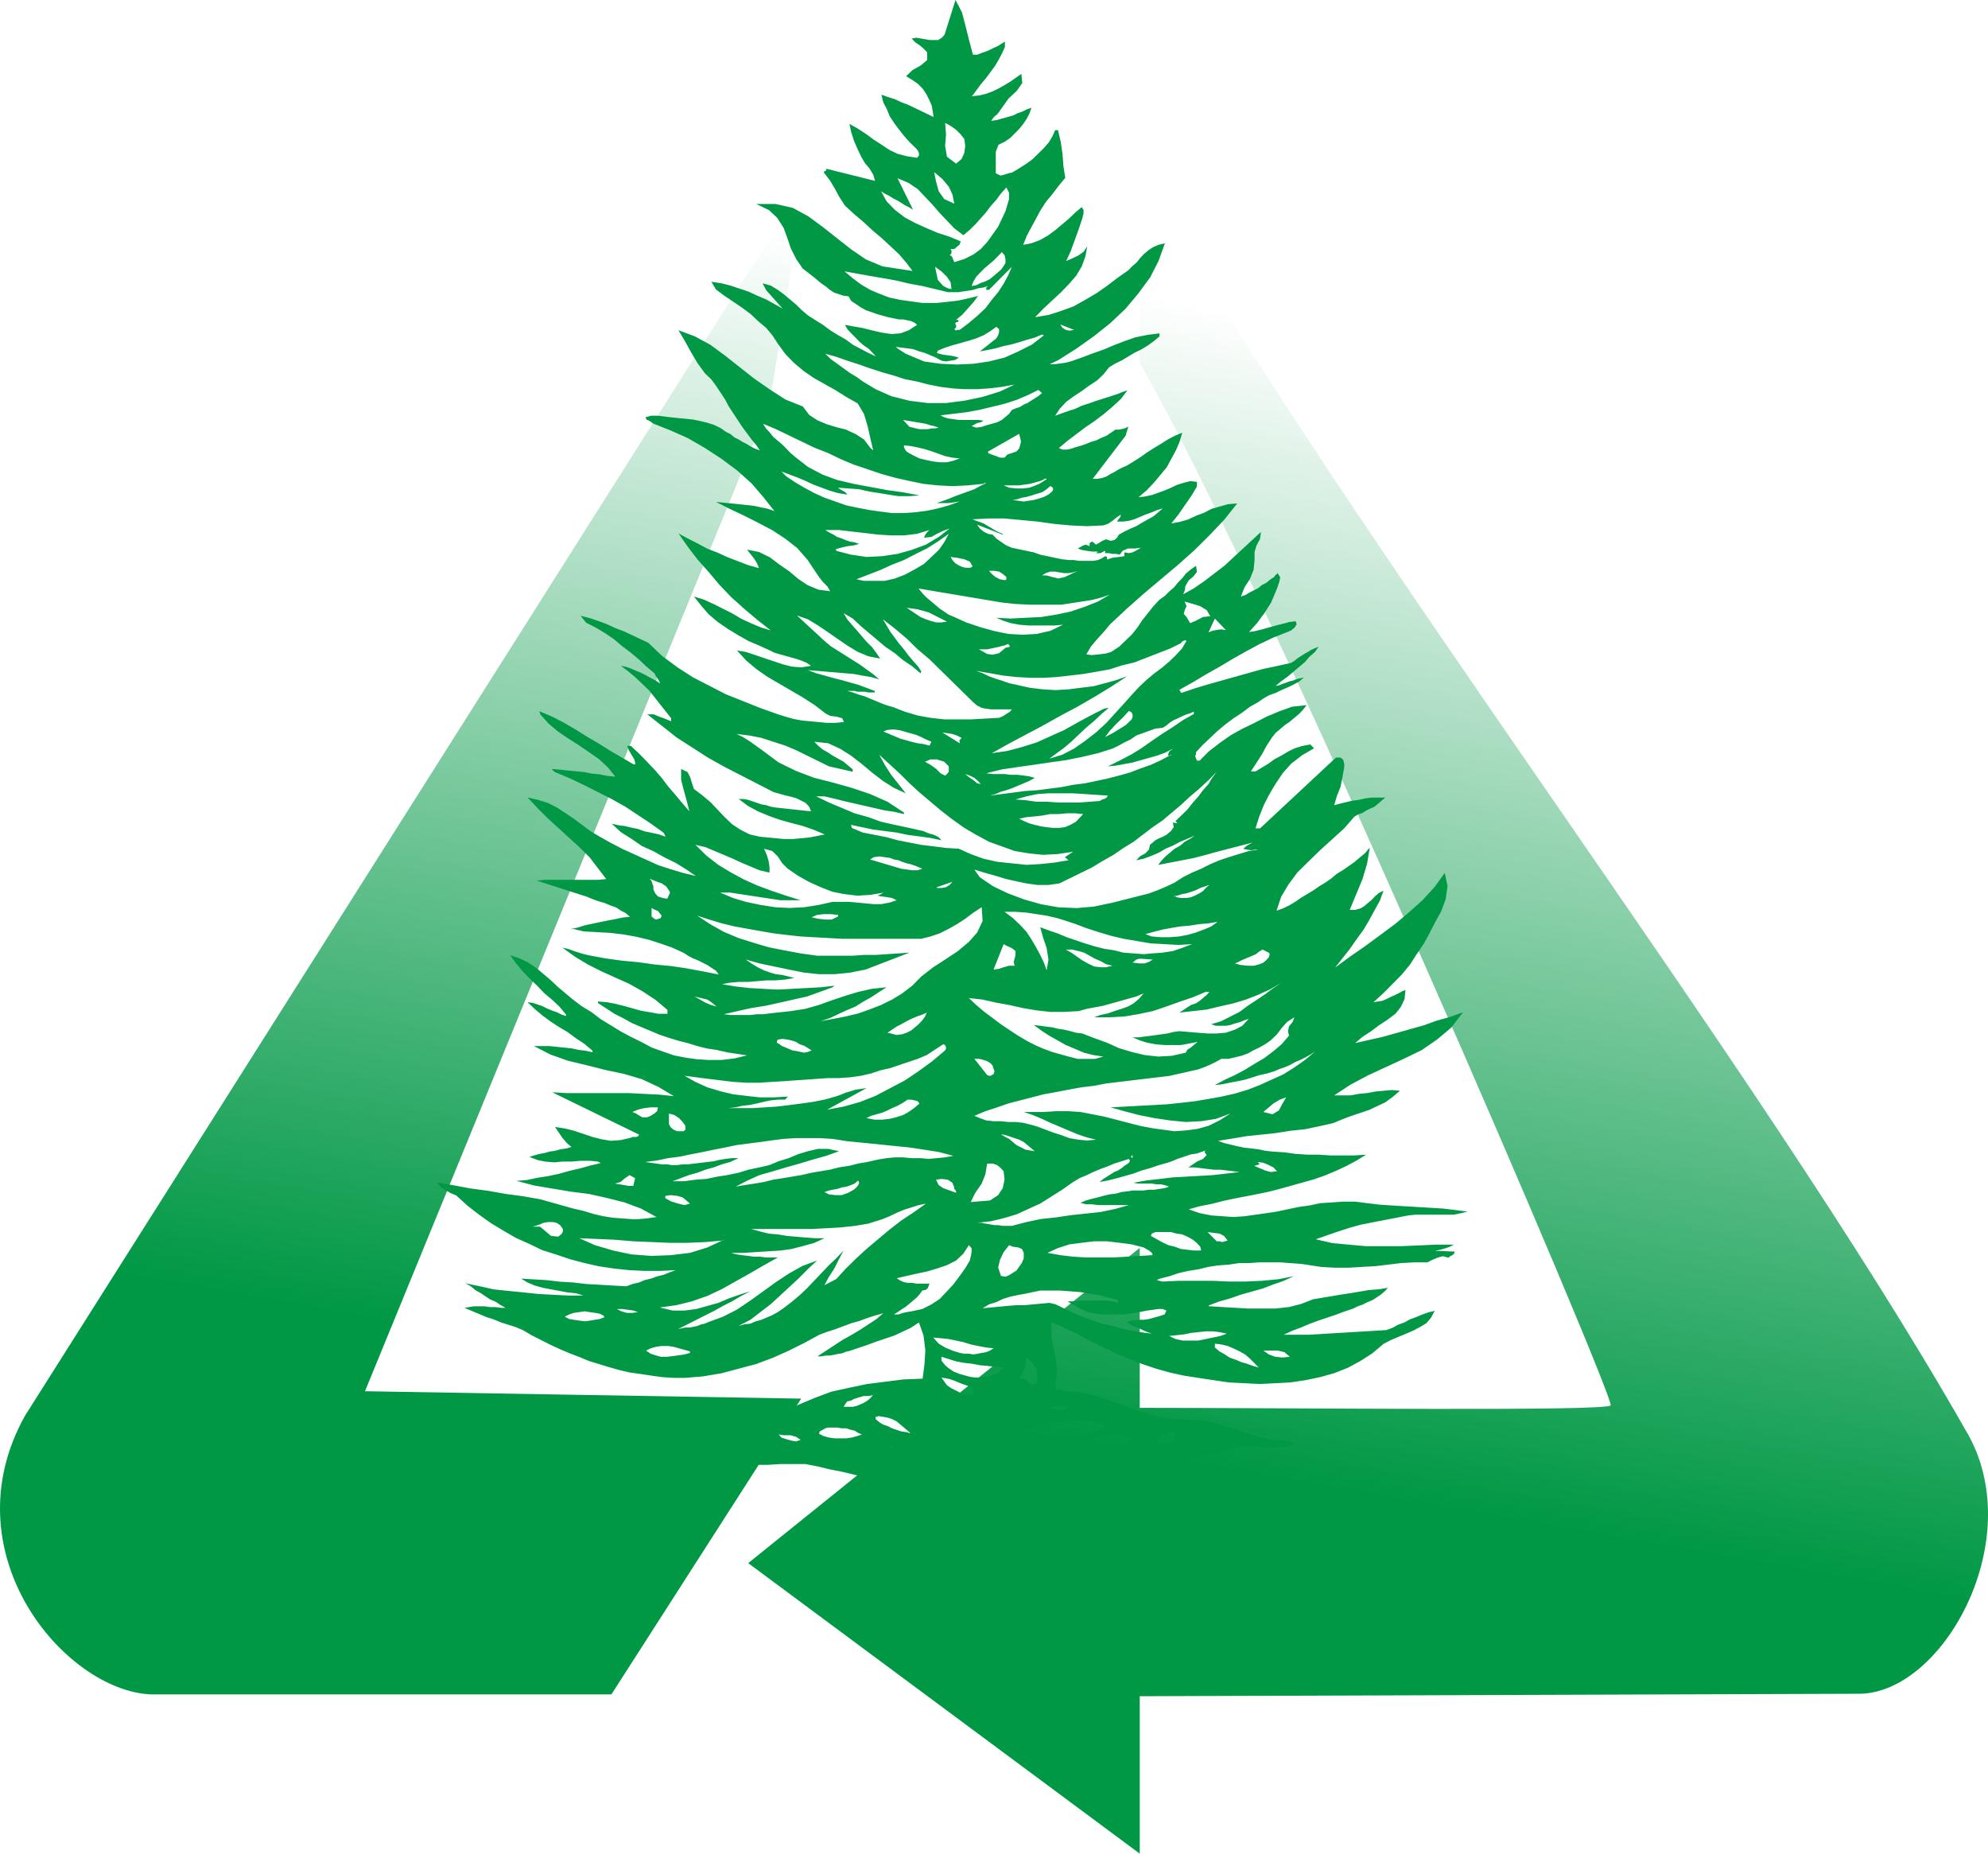 <svg id="Layer_1" data-name="Layer 1" xmlns="http://www.w3.org/2000/svg" xmlns:xlink="http://www.w3.org/1999/xlink" viewBox="0 0 160.907 150">
  <defs>
    <linearGradient id="linear-gradient" x1="76.407" y1="148.4" x2="99.944" y2="14.913" gradientUnits="userSpaceOnUse">
      <stop offset="0.244" stop-color="#009845"/>
      <stop offset="0.927" stop-color="#009845" stop-opacity="0"/>
    </linearGradient>
  </defs>
  <g>
    <path d="M65.789,14.65,62.797,32.8,30.087,112.581l35.304.599-15.358,23.934H12.734C5.754,136.781-3.621,125.679,2.562,114.576ZM92.795,29.357c10.039,17.353,38.52,83.875,38.119,84.369-.401.495-25.42.2-38.119.2v-12.946L61.105,126.491,92.795,150V137.262l58.064-.199c6.915.165,14.028-12.633,8.776-21.342C142.548,85.736,109.881,43.637,92.795,13.652Z" transform="translate(-0.546)" style="fill-rule: evenodd;fill: url(#linear-gradient)"/>
    <path d="M108.824,99.666l.962-.312.888-.249.962-.187.962-.187.962-.187.962-.187.592-.062h3.109l.592-.125.518-.124-.962-.124-1.036-.125-1.036-.062L115.263,97.673l-1.036-.062-1.036-.063-.962-.062-1.037-.124-.962-.124h-.962l-.888.062-.962.062-.888.187-.888.125-.888.187-.888.187-.814.124-.888.125-.888.124-.888.062-.888-.062-.888-.062-.961-.187-.888-.312.888-.249.961-.187.963-.249.888-.187.962-.186.962-.187.888-.187.962-.249.888-.249.888-.249.888-.249.888-.312.888-.374.814-.374.815-.436.814-.498-.963.062h-1.924l-.963-.062h-.888l-.963-.062-.888-.125-.962-.062-.592-.062-.592-.125-.518-.062-.592-.062-.591-.124-.519-.125-.518-.124-.518-.187,1.184-.187,1.11-.187,1.185-.125,1.184-.125,1.185-.187,1.184-.124,1.185-.249,1.11-.249.74-.311.666-.25.74-.249.74-.249.667-.312.666-.312.592-.436.592-.498-.666-.062-.666.062-.666.062-.667.124-.666.063-.667.124h-1.332l1.332-.872,1.407-.747,1.48-.685,1.481-.685,1.406-.685,1.258-.872,1.111-.935.961-1.246-1.036.373-1.11.312-1.036.374-1.111.312-1.11.312-1.11.312-1.11.249-1.11.249.592-.499.666-.436.666-.499.666-.436.667-.498.443-.561.297-.623.074-.747-.296.125-.222.124-.37.187-.296.125-.37.187-.296.125-.37.062-.369.062.814-.747.74-.747.74-.747.666-.81.518-.81.593-.872.444-.81.444-.872.518-.935.37-.997.148-1.059-.222-1.059-.814,1.121-.962,1.059-1.11.997-1.11.935-1.258.934-1.185.872-1.258.872-1.184.872.591-.747.592-.747.518-.748.592-.81.444-.747.444-.81.444-.81.296-.81-.37.187-.295.249-.296.312-.296.249-.296.249-.296.187-.444.125h-.444l.518-1.246.518-1.246.37-1.246.222-1.308-.37.436-.444.374-.444.374-.444.312-.444.312-.518.312-.444.374-.444.312-.518.312-.444.311-.518.312-.518.312-.445.312-.518.312-.518.249-.519.187.37-1.122.592-.996.74-.997.888-.872.962-.934.962-.872.962-.872.814-.935.297-.187.37-.124.296-.187.37-.187.296-.124.295-.249.297-.249.296-.249h-1.11l-.518.062-.518.125-.519.062-.518.124-.518.125-.444.124.223-.747.295-.748.148-.747.148-.81v-.312l-.074-.311-.222-.187h-.37l-6.143,5.731h-.37l.296-.935.37-.935.444-.872.518-.872.592-.872.666-.747.888-.685.962-.561-.296-.312-.666.125-.592.187-.518.249-.518.312-.592.312-.518.374-.518.312-.518.312H101.792l.444-.685.444-.685.37-.685.444-.685.296-.374.37-.312.37-.312.444-.312.37-.312.37-.312.296-.312.295-.374-1.184.125-1.037.374-1.036.436-.962.499-1.036.498-.888.499-.888.623-.888.685-.74.748h-.222l-.074-.187-.074-.187.074-.124v-.187l.518-.56.593-.561.592-.56.666-.561.667-.498.666-.437.666-.498.666-.374.444-.311.444-.249.518-.186.519-.249.444-.187.518-.249.445-.249.369-.312-.295.062-.296.063-.296.124-.296.063-.296.124-.222.063-.296.124-.296.062.444-.374.518-.374.444-.374.518-.436.444-.374.371-.436.443-.374.296-.436-.296.124-.295.124-.296.187-.223.124-.295.187-.297.187-.222.187-.296.187-1.11.249-1.184.249-1.111.312-1.109.311-1.111.311-1.109.312-1.037.312-1.11.374-.074-.063v-.062l-.074-.062V55.813l1.11-.623,1.036-.623,1.11-.622,1.036-.623,1.11-.623,1.037-.561,1.185-.561,1.109-.436.296-.124.296-.249.148-.249-.074-.249-.518.062-.444.125-.518.125-.444.124-.444.124-.444.125-.518.124-.445.062.667-.747.592-.81.518-.81.37-.872.148-.374.148-.436.074-.374-.222-.373v.062l-.074.062-.147.124v.063l-.371.249-.296.249-.37.187-.296.249-.37.187-.37.187-.295.187-.371.124.296-.747.444-.685.296-.747.074-.81v-.623l.147-.499.296-.561.074-.56-.74.685-.74.685-.74.685-.74.685-.814.623-.815.622-.814.561-.888.499.074-.187.074-.187v-.187l.074-.187.223-.373.37-.312.296-.374-.074-.498-.444.312-.371.312-.296.374-.37.374-.296.374-.37.312-.37.374-.444.312-.518.56-.444.561-.444.56-.37.561-.444.561-.518.499-.518.498-.666.436-.444.124-.519.063-.592.062-.444-.062.37-.623.519-.623.518-.561.518-.623,1.332-1.245,1.333-1.183,1.406-1.184,1.406-1.183,1.332-1.184L98.462,43.293l1.184-1.246,1.037-1.308-.74.062-.667.187-.666.187-.592.311-.666.249-.666.312-.666.187-.666.124L95.945,41.611l.518-.747.518-.748.444-.747v-.374l-.518-.062-.519.124-.592.187-.518.249-.444.187-.518.187-.518.188-.592.124-.518.063.666-.561.592-.623.518-.622.518-.623.37-.685.37-.685.296-.685.222-.748-.592.249-.592.312-.592.374-.518.312-.592.374-.518.373-.592.374-.519.312-.295.124-.37.187-.295.187-.371.187-.296.187-.37.124-.37.062h-.37l2.664-3.488.222-.747-.222.125-.222.062-.296.062h-.296l-.37.249-.37.249-.444.187-.37.187-.444.125-.444.187-.371.125-.444.124-.37.125-.296.062h-.37l-.296-.125.666-.56.74-.561.74-.56.74-.499.74-.561.74-.622.666-.623.518-.685-.37.124-.296.124-.37.125-.371.124-.592.187-.592.187-.519.187-.592.187-.518.249-.592.187-.519.187-.518.187.371-.561.518-.56.592-.436.666-.436.592-.436.667-.436.518-.498.444-.56.518-.312.518-.249.518-.312.519-.312.518-.249.518-.312.519-.374.444-.374v-.249l-.963.125-.962.187-.888.312-.814.312-.888.374-.888.311-.814.311-.888.312-.444.124-.444.063-.444.062h-.444l.667-.312,1.48-.935,1.406-.997,1.332-1.059,1.258-1.184,1.037-1.245.962-1.308.666-1.308.518-1.433-.518.124-.444.187-.37.249-.37.311-.296.312-.296.374-.37.312-.296.312-.888.623-.814.623-.888.622-.962.561-.888.498-1.036.374-.962.311-1.11.187.666-.686.667-.622.74-.685.666-.685.592-.685.444-.747.297-.81.148-.81-.296.436-.444.312-.519.249-.444.187.37-.81.296-.809.296-.81.295-.872.074-.249.074-.312V17.006l-.149-.249-.518.437-.518.498-.592.498-.518.436-.592.437-.666.374-.666.249-.666.124.295-.747.37-.685.37-.685.37-.685.444-.685.518-.623.519-.685.518-.623-.148-.935-.074-.996-.148-.997-.222-.934h-.223l-.222.498-.295.499-.444.498-.444.437-.444.436-.518.374-.592.374-.518.312-.296.062-.37.124-.296.063-.37-.187V12.272l.222-.561.518-.249.444-.311.37-.374.37-.374.296-.373.295-.437.222-.436.148-.436-.37.125-.37.187-.37.124-.37.187-.445.124-.444.124-.444.125-.444.062.222-.312L81.29,9.219l.222-.312.222-.312.444-.622.666-.623.444-.623-.074-.747-.444.311-.444.311-.518.312-.444.249-.518.249-.518.187-.519.124-.592.062.37-.498.37-.499.371-.436.37-.499.37-.498.296-.498.296-.561.222-.499V3.364l-.296.187L81.29,3.738l-.295.125-.37.187-.296.125-.371.124-.296.124h-.37l-.296-1.121-.296-1.183-.296-1.122L77.886,0l-.888,2.804-.222.249-.296.187h-.666l-.37-.062L75.073,3.115,74.703,3.053l-.37.062.295.312.37.249.295.249.296.312v.623l-.518.436-.666.374-.519.498.519.312.444.312.37.374.296.437.222.436.222.499L76.035,8.97l.074.499L75.591,9.219,75.073,8.97l-.518-.249-.519-.249-.518-.187-.518-.249-.592-.187-.518-.187.148.622.296.562.222.56.37.56.37.499.444.56.445.499.518.498.148.187.074.187v.187l-.148.187-.814-.125-.74-.187-.666-.312-.666-.437-.666-.436-.593-.436-.666-.437-.666-.373.148.685.222.686.296.685.297.623.296.499.37.436.296.498.147.499-3.997-.997.074.063-.074.124-.148.063v.062l.518.685.37.622.37.686.444.684.74.686.74.623.74.685.74.623.74.685.666.623.592.685.519.685-2.443-.374-1.333-.561-1.184-.81-1.11-.872-1.185-.934-1.184-.872-1.258-.685-1.406-.312H61.75l1.036.499.666.623.518.81.297.81.296.872.444.872.518.748.888.685.296.249.296.249.37.249.296.25.37.249.37.125.37.125.444.062.222.374.37.249.37.249.443.249.371.125.518.187.444.125.444.124.296.062.296.062.296.062h.37l.296.062.296.063.296.124.222.187-.666.436-.666.249-.74.063-.814-.124-.814-.187-.74-.187-.74-.124-.666-.124.222.373.296.312.37.374.296.312.37.312.37.249.296.312.296.312-.666-.312-.592-.312-.592-.312-.592-.436-.666-.374-.593-.374-.592-.436-.592-.374-.592-.373-.518-.437-.444-.436-.518-.436-.519-.436-.518-.373-.518-.312-.666-.187.296.56.444.499.444.498.444.498-.666-.373-.666-.374-.74-.312-.666-.311-.74-.249-.74-.249-.74-.187-.814-.124.37.623.666.498.74.498.74.499.666.498.592.561.667.56.518.623.444.685.592.81.666.685.814.686.814.56.888.498.888.499.888.56.888.499.518.872.296.997.222.997.222.934-.222-.187-.518-.685-.666-.436-.814-.374-.74-.187-.814-.249-.74-.312-.666-.436-.518-.685-1.406-.561L62.861,31.519l-1.259-.872-1.184-.934-1.184-.935-1.185-.872-1.258-.685-1.332-.498.518.872.518.935.519.872.592.81.519.498.37.499.37.56.37.561.295.561.37.56.37.561.37.561.37.498.37.498.37.437.296.436-.37-.124-.37-.187-.296-.187-.37-.187-.296-.187-.37-.187-.296-.249L59.308,34.946l-.444-.312-.518-.249-.592-.187-.518-.124-.592-.124-.592-.063-.666-.062-.592-.062-.518-.062-.518-.062h-.518l-.444.125.074.187.148.062.222.124.147.125,1.406.56,1.407.623,1.406.81,1.333.872,1.258.935,1.184,1.059.962,1.121.888,1.121-.518-.187-.592-.125-.592-.124-.592-.062-.592-.063-.592-.062-.666-.062-.592-.062,1.11.561,1.184.56,1.11.561,1.185.623,1.036.685.962.748.814.935.666.996.296.436.296.374.37.374.222.374-.961-.125-.888-.374-.74-.498-.74-.623-.815-.561-.74-.56-.888-.436-.962-.187.296.374.295.374.223.374.148.373-.888-.249-.814-.312-.814-.312-.815-.374-.814-.312-.813-.436-.74-.374-.814-.436.74,1.059.814,1.06.888.996L58.79,47.341l.962.997,1.036.934,1.036.872,1.11.872-.814-.249-.74-.311-.814-.374-.74-.437-.74-.374L58.346,48.899l-.814-.374-.814-.249.592.747.592.685.74.623.815.561.814.498.888.498.888.374.815.374.37.187.444.125.444.124.444.124.444.125.37.124.444.187.37.249-.815.125-.74-.062-.74-.187-.74-.249-.74-.249-.74-.249-.74-.249-.74-.124.74.81.814.685.888.623.962.561.963.56.961.561.963.622.888.685.37.187.518.062.444.125.148.312-.666.062h-.74l-.666-.062-.667-.063-.666-.062-.666-.124-.666-.187-.592-.187-1.406-.498-1.406-.561L59.308,56.187l-1.333-.685-1.332-.685L55.385,54.007l-1.258-.935-1.11-1.059-.666-.312-.666-.312-.666-.312-.667-.249-.666-.312-.666-.249-.74-.249-.74-.187.444.56.74.374.74.437.74.498.666.56.74.561.667.561.592.561.666.56.074.187.148.187.148.249.074.187-.37-.25-.37-.187-.444-.249L52.425,54.443l-.445-.187-.443-.187-.371-.124-.37-.063.592.437.591.498.592.56.518.499.444.561.444.561.444.56.444.561V58.367l-.444-.187-.518-.187-.444-.187h-.518l1.184.934,1.184.935,1.258.81,1.258.81,1.333.747,1.333.685,1.332.685,1.332.685.444.125.444.125.519.124.444.124.37.187.37.187.296.312.148.374-2.887-.312-.37-.062-.37-.125-.37-.062-.37-.124-.37-.125-.37-.124-.37-.062H60.344l.74.56.814.437.888.373.888.312.888.249.961.249.888.311.888.374-.592.124-.666.124-.667.063-.666.062h-.666l-.666-.062-.666-.063-.667-.062-.814-.187-.74-.374-.667-.435-.592-.561-.593-.623-.592-.623-.666-.56-.666-.499-.148-.436-.149-.499-.221-.436-.519-.249v.872l.222.872.223.81.222.872-.592-.685-.518-.623-.592-.686-.519-.685-.592-.686-.592-.622-.666-.685-.667-.623h-.296l.148.374.222.374.222.374.074.374h-.148l-.961-.561-.963-.561-.888-.56-.963-.561-.888-.561-.962-.56-.962-.499-1.036-.436.073.249.667.747.74.623.813.56.888.561.815.56.814.561.74.685.592.747-.666-.062-.592-.124-.666-.063-.592-.124-.666-.062-.667-.062-.592-.063-.666-.062v.062l.074.063.074.062.074.062,1.184.499,1.185.56,1.11.561,1.11.561,1.11.623,1.036.685,1.036.685,1.036.747.148.312-.518-.187-.592-.125-.592-.124-.518-.187-.592-.124-.518-.124L50.574,66.776l-.518-.124.74.685.888.561.814.561.962.436.888.498.888.437.814.498.815.56-1.036-.249-1.036-.312-.962-.312-.962-.436-.962-.437-.962-.436-.962-.498-.888-.499-.74-.436-.666-.499-.666-.498-.74-.498-.667-.436-.74-.374-.815-.249-.814-.187.814.872.815.81.888.81.814.747.888.81.814.81.666.872.666.872-.666.062H44.653l-.666.063,4.07,1.308.445.187.518.186.444.125.444.186.518.187.37.249.37.187.371.312-.592.062-.592.125-.666.124-.592.124-.592.125-.592.124-.592.187-.592.124h.296l.222.062.295.062.223.063,1.11.062,1.11.063,1.036.124,1.036.187,1.036.249.962.312.888.312.962.437.37.249.37.187.444.186.37.187.37.187.371.249.296.187.222.312-1.258-.249-1.332-.249-1.258-.187-1.333-.125-1.332-.187-1.332-.125-1.333-.186L48.206,77.304l-.518-.125-.592-.187-.518-.187-.518-.125,1.036.747,1.036.623,1.11.561,1.11.498,1.11.499,1.11.623,1.037.685.962.81v.312h-.74l-.666-.124-.74-.125-.667-.187-.666-.187-.74-.187-.666-.125-.74-.062v.124l.666.437.666.436.741.374.666.374.74.312.74.312.74.312.74.249.814.249.74.187.814.249.74.187.814.124.814.187.815.124.814.125-1.036.249-1.036.124h-1.036l-.962-.061-.888-.125L55.089,85.402l-.888-.312-.888-.312-.814-.437-.888-.436-.814-.436-.814-.499-.814-.498-.74-.56-.814-.499-.74-.561-.592-.498-.592-.498-.592-.561-.592-.499-.592-.498-.666-.436-.666-.312-.74-.249.444.623.518.623.592.622.592.561.592.623.666.56.592.561.518.623v.125l-.371-.125-.37-.187-.37-.125-.444-.187-.37-.187-.37-.124-.37-.125-.444-.062.592.561.592.498.667.498.666.436.74.436.667.498.666.436.667.561v.124l-.592-.124-.519-.063-.591-.124-.592-.062-.592-.062-.592-.063H43.765l1.333.685,1.406.499,1.554.374,1.481.374,1.481.312,1.48.436,1.332.623L55.089,88.703l-1.184-.124-1.259-.062-1.258-.063H46.356l-1.11-.062L52.277,91.818l-.074.125-.148.062h-.296l-.148.062-.814.188-.814.062-.74-.125-.74-.187-.74-.249-.74-.249-.74-.187-.815-.125.296.437.296.435.37.437.37.311-.444.125-.444.062-.444.125-.444.062-.444.124-.37.063-.445.124-.37.124.666.249.592.124.74.063.666-.063h.74l.74-.062h.74l.666.062.223.125-.815.187-.888.249-.815.187-.888.249-.888.187-.815.125-.888.187-.814.063,1.406.374,1.481.249,1.48.249,1.481.187,1.406.312,1.481.374,1.333.498,1.258.685-.888.125-.888.062-.814-.062-.888-.062-.815-.125L48.576,98.234l-.814-.249-.814-.187-1.333-.373-1.333-.374L42.877,96.801l-1.406-.187-1.406-.249L38.658,96.178l-1.332-.249-1.406-.249.295.374.37.249.444.249.444.187.888.81.962.748.963.685,1.036.622.962.561,1.11.498,1.036.499,1.184.374,1.11.374,1.185.311,1.11.249,1.258.187,1.184.125,1.258.062h1.258l1.258-.062-.518.187-.444.187-.518.124-.518.187-.519.124-.444.187-.519.124-.518.187-1.11-.062-1.037-.062-1.11-.062-1.036-.124-1.111-.063-1.036-.124-1.037-.062-1.036-.062.518.312.592.249.666.187.666.124.666.124.666.125.667.062.592.187H46.577l-1.258-.063-1.184-.062-1.185-.124-1.258-.125-1.185-.124-1.11-.249-1.184-.249.444.249.37.312.444.249.37.249.37.249.444.186.37.249.444.249H41.101l-.445-.061h-.444l-.444-.063h-.888l-.37.063-.37.061.592.249.592.249.592.249.592.187.593.249.592.187.592.187.592.249.74.436.74.374.74.374.814.374.74.312.815.311.74.312.814.249.814.249.888.249.814.187.888.124.814.124.888.125.962.062h.888l1.48-.124,1.481-.249,1.406-.374,1.406-.374,1.333-.499,1.258-.561,1.258-.622,1.258-.685.666-.249.592-.187.666-.249.666-.249.667-.187.666-.249.592-.187.667-.186-.592.498-.666.436-.666.436-.74.436-.666.374-.667.437-.666.435-.666.436h.296l.37-.062h.296l.37-.063.297-.062.37-.062.296-.124.295-.063.74-.249.74-.249.666-.249.74-.249.74-.249.667-.312.666-.312.666-.436.37,1.059.148,1.183-.074,1.184-.148,1.121-1.554.062-1.48.187-1.481.187-1.48.311-1.406.311-1.332.499-1.333.56-1.258.685-1.036.312-1.111.187-1.11.124-1.184.124-1.11.125-1.11.249-1.036.311-.963.437-.37.062H53.683l-.444.062-.37.062-.296.187-.222.249.592.249.666.249.666.187.666.125.666.186.74.125.667.124.666.124,1.036.187.962.124,1.037.063.962-.063h1.036l.962-.062h2.072l.962.187,1.036.249.963.187,1.036.249,1.036.249,1.036.187.963.187,1.036.187,1.036.124,1.11.124,1.036.125h2.072l1.111-.062,1.036-.124,1.11-.187,1.406-.374,1.332-.436,1.406-.498,1.48-.374,1.407-.312,1.48-.186,1.554.062,1.554.249h.888l.888-.063.888-.124.814-.187.888-.187.814-.187.814-.249.888-.187.592-.062h.518l.592.062h.592l.592.063.518-.063.518-.062.518-.186-.074-.063-.074-.062-.074-.062-.074-.062-1.185-.062-1.036-.187-1.037-.312-.962-.312-1.036-.312-1.036-.312-1.036-.187-1.184-.062-1.333-.063-1.258-.249-1.184-.374-1.184-.435-1.184-.437-1.184-.374-1.185-.249-1.332-.124-.222-.062h-.222l-.149-.063-.074-.187.148-1.308-.148-1.308-.295-1.308v-1.308l1.036.436,1.036.499,1.036.56,1.036.498,1.036.499,1.036.436,1.111.436,1.11.374,1.111.312,1.11.249,1.184.187,1.258.187,1.258.187,1.258.062,1.258.063,1.258-.063,1.185-.062,1.258-.187,1.184-.249,1.11-.312,1.111-.437,1.036-.56.962-.623.888-.747.592-.312.592-.249.592-.249.592-.249.592-.312.518-.312.37-.436.296-.561-.518.125-.517.187-.445.187-.518.187-.444.249-.519.187-.444.249-.518.187-1.036.062-1.036.062-1.036.062-1.036.062-1.037.063-1.036.062h-2.072l.666-.312.666-.249.74-.311.666-.249.74-.249.74-.249.666-.249.74-.249.37-.187.37-.124.37-.187.444-.187.296-.187.37-.249.296-.249.296-.312-.74.124-.814.062-.74.125-.74.124-.814.124-.74.125-.74.124-.74.125-.961.374-.963.249-1.11.124h-2.22l-1.11-.063-1.036-.061-1.036-.063v-.062l.814-.312.888-.249.888-.312.888-.249.888-.249.814-.312.888-.312.813-.374-1.258.249-1.332.124-1.332.062h-1.333l-1.332-.062H95.945l-1.332.062-.444-.124.296-.124.74-.187.74-.249.815-.187.814-.125.74-.187.814-.124.888-.063.814-.124h.814l.815-.062h1.702l.815.062.888.063.814.124.814.124,1.11.062H109.712l1.036-.062,1.111-.062,1.036-.125,1.036-.124,1.111-.062H116.077l.37-.187.444-.187.444-.124.444.124.148-.124.147-.063.149-.124.074-.187-1.628-.062.37-.062.444-.124.37-.125.37-.187h-1.406l-1.406.062-1.481.062h-2.812l-1.406-.124-1.333-.124-1.332-.312.888-.311Zm-6.468-5.634.445.062.444.187.37.187.295.312-.518.062-.444-.124-.444-.187-.444-.187.444-.125Zm-14.877-67.337-.37.062-.296-.062-.296-.187-.148-.249ZM54.024,74.286l-.148.062-.222.062-.149-.062L53.284,74.161V73.476l.222.125.297.124.148.187.147.187Zm.74-1.993-.074.124-.074.187-.074.124-.37-.062-.37-.124-.222-.249-.148-.312v-.249L53.358,71.545l-.074-.249-.147-.187.444.187.518.186.37.25.295.436Zm3.331,9.032-.444-.187-.444-.249-.444-.249.519.124.518.125.37.249.37.312Zm-6.291,14.638h-.37l-.37-.062-.37-.062-.371-.062.444-.125.37-.312.37-.249.444.249Zm-5.699,3.675-.074.187-.148.124-.148.125-.592-.063-.444-.374-.444-.374h-.592l.222-.062.37-.125.296-.124.37-.062h.37l.296.062.295.187.223.312Zm3.331,6.976-.37.124-.37.063-.37.062-.444.062-.444-.062-.444-.062-.37-.063-.37-.187.37-.187.37-.125.444-.062.444-.062.37.062.444.062.37.062.37.187Zm2.294-.374H51.286l-.444-.125-.371-.187h.445l.444.062.444.063.37.124Zm9.548,10.901-.37.062-.37.062-.37-.062V116.893l.296-.249.37-.187.296-.187.444.81Zm3.701-.499-.37-.062-.444-.124-.37-.125-.222-.249.444.062h.518l.445.124.37.249Zm4.959-.436-.444.124-.444.063H68.087l-.444-.063-.444-.124-.37-.187.074-.187.222-.125.222-.124.222-.062h.74l.37.062h.37l.37.124.296.063.295.187.296.125Zm1.037-3.052-.222.187-.296.187-.296.125-.296.125-.295.062h-.74l.148-.249.148-.187.296-.062.222-.125.37-.124.444-.124h.37l.37-.063Zm3.256,4.984v.249l-.148.249-.37-.062-.37-.124-.37-.187-.074-.374-.222-.747h.888l.296.187.296.249.074.312Zm-.296-2.243-.444-.062-.37-.125-.37-.124-.37-.187-.37-.125-.296-.187-.296-.249v-.187h.148L71.64,114.588l.37.063.37.062.37.124.37.187.296.249.296.249.296.249.296.249Zm20.354.499.37-.187.37-.187.296-.187.074.062h.148l.074.062.074.062v.125l-.074.124v.062l.074.125-.148.062h-.074l-.148.062-.074.062v.125l-1.111-.125Zm9.03-7.101h.666l.518.124.444.374-.592.062-.592-.062-.518-.187-.444-.312Zm-3.997-14.638.519.062.518.062.518.062-1.036.125-1.111.124-1.036.062-1.11.062-1.11.062-1.036.125-1.111.124L92.29,95.714l.37.062H93.77l.37.062h.37l.295.062.37.125-.37.124-.444.062-.37.062h-.444l-.444.063h-.888l-.37.062-.518.062-.444.124-.519.063-.518.124-.444.124-.518.124-.444.125-.444.186.444.125h.518l.444.062h2.517l-1.11.312-1.184.249L88.441,98.206,87.257,98.33l-1.258.187-1.184.124-1.184.249-1.184.312H81.706l-.37-.062h-.295l-.371-.063-.37-.062-.296-.062h-.37l1.11-.124,1.036-.249,1.036-.311.963-.436.962-.437.888-.56.888-.561.888-.623.518-.312.592-.249.518-.249.592-.249.518-.187.592-.249.592-.187.592-.187.074.124V93.97l-.074.124-.074.062-.296.187-.222.187-.296.187-.296.124-.296.187-.296.187-.296.187-.296.249.666-.124.74-.187.667-.187.666-.187.666-.249.666-.187.74-.249.666-.187.37-.124.444-.187.37-.124.37-.125.37-.124.444-.062.37-.124.37-.125-.074.062v.125l.074.062.074.124-.296.312-.444.187-.371.249-.37.249h.518l.518.062.518.063.518.062ZM93.77,101.382l.074.187-1.036.062-1.036.062-1.11.062H88.441l-1.036-.062-1.037-.124-1.036-.187.814-.374.962-.312.962-.124,1.036-.124h1.036l1.037.124.962.124.962.249.222.124.223.125Zm-10.362,0v.437l-.147.373-.223.312-.222.312-.295.187-.296.187-.296.125-.37-.063-.222-.685.148-.623.296-.623.444-.56.296.124.444.062.296.124Zm-1.628-6.603.074.685L81.706,96.15l-.37.561-.666.436-1.554.125.37-.748.518-.747.296-.748.147-.872h.444l.37.125.296.249Zm-.222-2.989.37.061.37.125.37.125.37.124.37.188.296.249.296.249.296.249-.37-.062-.37-.062-.37-.187-.37-.187-.295-.249-.296-.25-.37-.187Zm10.51,1.806.148-.125v.249ZM104.354,89.298l-.296.561-.518.311-.74-.187.37-.312.444-.374.518-.312.518-.187Zm.37-6.603.592-.374-.147.374-.297.374-.074.374.074.374-.592.685-.666.561-.74.56-.74.437-.814.498-.814.436-.814.374-.815.437.592-.062.592-.125.666-.124.592-.125.592-.186.592-.187.592-.124.592-.187.444-.187.37-.124.444-.187.444-.249.444-.187.37-.186.444-.25.37-.249-.814.685-.888.623-.888.561-.962.435-.962.437-.963.374-1.036.312-1.11.249-1.037.187-1.11.187-1.11.125L95.028,89.36l-1.11.063-1.185.062-1.109.062-1.185.062,1.11.312,1.184.312,1.258.249,1.259.187,1.258.124,1.258-.062,1.184-.186,1.184-.436-.888.56-.888.436-.888.249-.963.125-.888.061-.963-.124L93.77,91.291l-.962-.187-.962-.249-.962-.249-.962-.249-.962-.187-.963-.187-.961-.062H85.999l-.962.062H83.408l.74.249.74.312.667.312.74.312.74.312.74.312.74.249.74.187-.74.063-.666-.063-.74-.124-.667-.25-.592-.186-.666-.249L84.518,91.167l-.666-.187-.518-.124-.592-.063h-.592l-.592-.062h-.592l-.592-.062-.518-.187-.444-.187.888-.374.962-.312.888-.312.963-.249.962-.249.962-.249,1.036-.187.963-.187,1.036-.187,1.036-.124.962-.187,1.036-.124,1.037-.124,1.036-.125,1.036-.124L95.251,87.055l.518-.124.592-.125.519-.125.592-.125.518-.186.444-.187.519-.249.444-.249H99.987l.519-.124.518-.125.518-.186L101.985,85l.519-.249.444-.249.444-.312.518-.498.371-.499ZM79.411,85.685h.37l.296.062.37.125.296.187.148.186.074.249.074.187-.074.25-.148.062-.074.062H80.595l-.148-.062Zm24.869-6.167-.666.436-.667.498-.74.499-.666.436-.666.499-.74.374-.74.374-.815.249.37.124h.814l.37-.062.37-.125.444-.124.297-.124.37-.125-.518.561-.592.312-.74.249-.74.063h-.74l-.814-.063-.74-.062-.74-.062-.444.062-.518.125-.444.062-.445.062-.444.062-.518.062-.444.063h-.518l.592.249.592.187.666.124.74.063h1.333l.666-.125.667-.125-.223.187-.296.249-.295.187-.149.249-1.11.249-1.111.062-1.11-.124-1.036-.249-1.037-.312-.962-.436-1.036-.374-.963-.374-.518-.063-.444-.124-.518-.124-.444-.062-.518-.125-.518-.062-.444-.062-.519-.062.592.436.667.436.666.374.666.374.74.312.74.311.74.187.814.124-.666.187H87.775l-.74-.187-.667-.187-.666-.187-.666-.249-.592-.249-.74-.374-.74-.437-.667-.436-.74-.498-.667-.499-.666-.498-.666-.561-.592-.561,1.11.125,1.11.249,1.036.187,1.11.249,1.11.187,1.11.124H86.665l1.185-.063.666-.187.666-.124.666-.125.666-.187.667-.187.666-.187.666-.187.592-.249-.37.436-.444.374-.444.249-.518.187-.592.187-.519.187-.592.124-.518.187h1.258l1.185-.062,1.11-.187,1.185-.25,1.11-.373,1.036-.374,1.11-.373,1.037-.437h.295l-.222.249-.296.249-.295.249-.296.187-.371.124-.295.187-.37.249-.296.187,1.11-.125,1.11-.124,1.037-.249,1.11-.249,1.036-.312.962-.374.963-.436Zm-8.216-4.548.74-.062.815-.125.74-.062.74-.124-.519.373-.592.249-.666.249-.666.187-.667.124-.74.062h-.74L93.77,75.781l-.518-.187.666-.187.74-.187.667-.124Zm-.592-2.429.37-.062.37-.124.37-.063.37-.124.371-.124.37-.187.37-.124.37-.125-.295.249-.222.249-.295.187-.371.187-.296.124-.37.062h-.444l-.37-.062-.074-.062H95.472Zm-1.776,3.8,1.11.062,1.111.062,1.11-.062-.815.311-.74.249-.815.125-.813.062-.74.063L92.29,77.151l-.814-.062-.74-.186-.814-.125-.74-.187-.814-.249-.74-.249-.74-.249-.74-.312-.74-.249-.666-.249.222.81.296.872.148.934-.148.872-.222-.623-.296-.623L84.37,76.591,84,75.968l-.37-.561-.518-.561-.592-.56-.667-.499h.888l.888.062.814.125.814.124.814.187.814.249.74.249.814.311.962.312,1.036.312,1.036.249,1.11.187Zm.148,1.308-.296.187-.37.124h-.444L92.29,77.899h-.074l.149-.124.147-.125.222-.062H92.956Zm-3.257.499-.518.124h-.444L89.108,78.21l-.518-.249-.445-.249-.444-.312-.444-.311-.444-.249h.518l.518.124.444.125.444.249.444.249.444.187.444.249Zm-8.586-1.62.296.125.222.124.222.187v.312l-.074.311-.074.249.074.312h-.444l-.444.124-.37.125-.444.062.814-2.056Zm20.724.312.148.063.222.124.148.062.074.125-.074.249-.222.249-.222.186-.296.125-.444.124h-.519l-.592-.062-.444-.125.295-.124.222-.124.296-.125.296-.124.296-.124.295-.124.222-.187ZM97.619,63.821l.74-.685.667-.684-.37.498-.296.498-.444.499-.37.498-.444.499-.444.56-.445.436-.518.498.148.187L95.472,66.562l.074.373-.222.312-.37.311-.369.187-.297.124-.222.125-.222.187-.223.187-.074.374-.296.312-.444.249-.296.312.592-.124.666-.249.592-.249.518-.311.592-.249.592-.312.592-.249.592-.249-.37.249-.444.249-.37.312-.444.249-.37.311-.371.312-.295.312-.297.374.963-.186.961-.187.963-.187.962-.249.888-.249.962-.249.962-.249.963-.249-.223.125-.222.124-.148.124-.148.125.296.062.37.062.296-.062h.296l-.814.124-.815.249-.814.249-.74.249-.74.312-.74.374-.74.312-.74.374-.666.437-.667.312-.74.312-.666.249-.74.187-.74.187-.74.187-.74.187-1.48.312-1.406.124-1.481-.062-1.406-.249-1.332-.374-1.333-.498-1.184-.56-1.11-.748-.444-.623.814.249.888.249.814.249.814.187.888.186.888.125h.888l.888-.125.888-.436.888-.436.888-.436.814-.498.888-.499.815-.561.814-.498.814-.623.74-.561.813-.56.741-.623.74-.623.74-.685Zm-13.989,2.305.666-.062.592-.062.667-.125h.666l.666-.062h.667l.666.062-.296.312-.296.311-.444.249-.444.187-.518.063h-.444l-.518-.063-.444-.062-.518-.124-.444-.125-.444-.187-.37-.187ZM82.742,64.693l.888-.249L84.518,64.257l.888-.062h1.924l1.036.062.888.062.961.062-.074.125-.148.124-.222.062-.222.125-.814.062-.814.062H86.22l-.888-.062h-.888l-.888-.125ZM96.212,57.966l.296-.125.37-.124L97.175,57.592v.187l-.888.498-.814.561-.888.561L93.77,59.959l-.888.622-.814.499-.962.498-.888.436.667-.062.666-.124.666-.124.666-.187.667-.187.666-.187.666-.249.592-.312-.148.124-.148.125-.074.187v.125h.105l.116-.062v.062h-.116l-.698.374-.814.374-.888.312-.814.312-.888.249-.962.249-.888.187-.888.187L87.405,63.509l-.963.187-.961.124-.963.125-.962.062-.962.124-.962.125-.962.124.444-.124.444-.187.444-.124.519-.187.444-.187.444-.187.444-.187.444-.249-.444-.124-.444-.062-.518-.063H82.372l-.519-.062h-.962l-.518-.062,1.258-.312,1.258-.187,1.332-.187,1.259-.187,1.332-.187,1.258-.249,1.332-.312,1.184-.374.518-.249.444-.25.518-.249.444-.312.519-.187.518-.187.518-.187.592-.062.296-.187.297-.249.295-.187.296-.124Zm-6.217,1.682.37-.499.519-.561.518-.498.518-.561.222.125.074.186v.187l-.074.187-.444.435-.592.374-.518.312ZM98.877,50.054l.888.935-.37-.062-.444.062-.296.063-.296.124Zm-2.442-.685.148-.312-.148-.374.666.187.592.187.518.312.296.498-.592.062-.592.311-.444.187-.296-.499-.222-.249Zm-7.105,4.983,1.036-.187.963-.312,1.036-.249.961-.374.962-.374.963-.374.888-.437.074-.124.148-.062.074-.062.148.062-.37.623-.518.561-.518.498-.592.498-.667.499-.592.498-.592.561-.518.56-.666.747-.74.81-.74.81-.814.747-.888.686-.888.622-.962.499-1.036.312.592-.437.592-.436.592-.498.592-.562.592-.56.667-.56.592-.561.592-.498-.37.062-1.111.561-1.036.56-1.11.623-1.11.498-1.11.498-1.184.374-1.185.312-1.258.187,1.332-.747,1.406-.748,1.406-.747,1.333-.747,1.406-.748,1.406-.81,1.332-.81,1.332-.872-.888.312-.888.249-.962.249-1.036.125-.961.124-1.037.062-1.036-.062-1.036-.124-.592-.125-.519-.124-.592-.124L81.706,55.1l-.592-.187-.519-.187-.518-.249-.518-.187,1.11.187L81.706,54.664l1.11.124,1.111.063H85.037l1.036-.063L87.183,54.664l1.036-.124Zm-9.548-1.806h.666l.296-.062.297-.062.295-.063.222-.062.295-.063.296-.124.148.187-.074.062-.296.063-.148.124-.37.311-.519.125-.444-.062-.444-.249Zm9.622-3.862-1.11.436-1.11.374-1.184.249-1.184.187L83.556,49.992l-1.184.062-1.184-.062.592.249.592.187.666.124.74.062h2.146l.666-.062-1.036.499-1.11.249-1.11.063-1.185-.063-1.184-.249L79.856,50.74l-1.11-.374-.962-.436-.444-.187-.37-.249-.37-.249-.37-.312-.37-.311-.37-.312-.296-.312-.296-.374,1.11.187,1.111.187,1.11.187,1.111.186,1.11.187,1.111.187,1.11.124L83.852,48.933h2.59l.815-.124.814-.125.814-.125.74-.187.74-.249Zm-15.025.56.444.063.444.124.444.124.37.187.37.187.37.187.37.186-.444.062h-.444l-.444-.124-.37-.124-.444-.187-.371-.249-.37-.249-.37-.249ZM73.786,46.504l-.814.311-.814.187H70.455l-.296-.062-.296-.063.962-.373.963-.374.962-.436.962-.374.962-.498.888-.437.888-.56.888-.623-.37.685-.444.623-.592.56-.592.561-.74.436ZM77.487,45.071l.518.063.592.124.444.187.222.374-.148.125H78.671l-.222-.062-.296-.125-.296-.187-.222-.249Zm3.108,1.122h.445l.37.062.296.187.295.249v.187l-.074.063h-.074l-.37-.063-.37-.187-.296-.249Zm4.293.373.297-.187.37-.124h.37l.37.062.37.062h.371l.37-.062.37-.124-.518.249-.519.249-.518.124-.518-.124-.222-.062-.223-.063h-.37Zm2.295-4.049,1.333.062,1.332-.062.37-.124.37-.249.296-.249.37-.249V41.77l-.074.124-.148.187-.074.124H91.476l.444-.062.445-.125.444-.187.444-.187.518-.187.444-.187.444-.124-.37.312-.37.312-.444.249-.444.249-.519.312-.444.187-.518.249-.444.249-.148.249-.222.187-.296.062-.37-.124-.296.124-.296.188-.222.124-.296-.249H88.885v.062h-.074l-.074.063v.249l-.296-.125-.222.063-.222.124-.222.124.37.125.37.062.444.062h.444l-.147.125h.37l.222-.125.148-.062v.187h.296l.296.062h.296l.296.062.222-.312.444-.187h.592l.444-.062-.296.187-.37.187-.296.063-.37-.063v.312l-.444.062-.518.063-.37.124h-.074V45.071l-.148-.062-.296.187-.296.125-.37.062H87.849l-.371-.062h-.37l-.592-.062-.592-.124-.592-.125-.592-.124-.519-.187-.592-.124-.592-.124-.592-.125-.444-.187-.37-.249-.444-.312-.296-.312-.37-.062-.37-.187-.296-.249-.222-.312,2.073.81v-.062l-.296-.125-.37-.187-.297-.187-.222-.125-.296-.187-.296-.125-.37-.124-.296-.125,1.332-.062h1.258l1.333.125,1.332.124,1.333.187Zm-7.402-8.534H78.153l-.444-.062-.444-.062-.371-.125-.222-.124,1.037-.124,1.036-.125,1.036-.187,1.036-.249,1.036-.249.962-.312.888-.374.888-.436.295.249-.295.249-.296.187L84,32.426l-.296.187-.296.125-.295.187-.371.125-.296.124-.222.312-.296.249-.296.249-.37.187-.444.124-.444.125-.37.124-.444.062-.37-.124.222-.125.222-.124.296-.062.222-.125ZM73.712,36.039l.592.062.592.125.519.124.592.187.519.187.518.187.592.124.592.062-.518.187-.518.124h-.592l-.518-.062-.592-.124-.518-.125-.519-.249-.444-.249-.148-.124-.074-.125-.074-.186Zm-.074-2.056.37.062.37.063.37.062.37.062.37.062.37.125.296.062.37.124-.296.062h-.296l-.296.062h-.666l-.296-.062-.222-.062-.295-.062Zm9.548,1.744-.074.312-.074.249-.222.249-.37.124-.37.125-.222.249h-.37l-.296-.124-.37-.124-.296-.125v-.124l2.517-1.433.074.312Zm2.368,3.613.148.062.074.124v.125l-.074.124-.296.249-.37.187-.37.124-.444.125-.444.062-.37.062-.444-.062-.444-.062.37-.062.371-.124.37-.063.444-.124.37-.124.444-.125.37-.249Zm-.296-.561-.296.187-.296.187-.444.187-.37.124-.518.062h-.519l-.592-.062-.444-.187h1.258l.444-.063.444-.062.444-.124.444-.125.37-.187ZM77.043,9.939l.444.249.444.312.37.374.296.374.074.56-.074.561-.222.498-.444.374L77.191,12.68l-.148-.872.074-.934Zm-.222,4.547.519.623.296.623.148.747-.814-.374-.444-.623-.222-.81-.148-.747ZM73.786,17.601l-.814-.623-.666-.685-.444-.81.296.187.37.187.296.187.37.187.296.187.295.186.37.187.295.187-1.258-2.554.888.374.74.498.592.623.592.623.592.685.592.623.592.622.74.561.519-.436.444-.436.444-.498.444-.498.37-.499.444-.498.37-.499.444-.498.222.436v.499l-.148.498-.148.498-.296.623-.296.623-.444.623-.444.623-.518.56-.592.436-.74.374-.814.249-.074-.187-.074-.187-.074-.124-.148-.062.074-.063.074-.124v-.186l-.074-.125h.296l.222-.187.222-.187.074-.249-.888-.374-.962-.312-.888-.374-.963-.436Zm8.142,3.364v.312l-.148.249-.222.312-.296.249-.296.249-.296.249-.37.187-.37.124-.37.187-.37.062.148-.374.222-.374.296-.312.37-.374.37-.312.37-.312.37-.374.296-.312.222.249Zm-4.367,2.429-.296-.062-.371-.187-.222-.249-.222-.249-.222-1.059.518.373.444.437.296.436Zm-3.256.997-.888-.125-.888-.187-.814-.312-.74-.312-.74-.437-.666-.498-.667-.561,1.036.187,1.037.187,1.11.187,1.037.187,1.036.249,1.036.187,1.036.249,1.036.249H78.153l.37-.062.444-.063.37-.062.37-.125.444-.062.37-.125-.074.062-.074.063v.187h.222l1.851-1.869-.296.685-.37.686-.444.685-.518.623-.518.685-.667.623-.666.561-.74.56h-.222l-.074.062-.148-.124.148-.125v-.187l-.074-.124.074-.125h.147V26.01l.074-.062-.074-.062h-.147l.518-.437.444-.498.444-.498.37-.499-.518.125-.519.124-.592.124-.518.063-.592.062-.592.062H75.192Zm-.814,3.738.518.062.444.062.519.187.444.124.444.187.444.187.444.249.37.063.37-.063.37-.062.296-.186-.444-.125-.444-.061-.445-.063-.444-.124.074-.187.592-.249.592-.187.666-.187.666-.187.592-.187.592-.249.518-.311.518-.373.222.187v.249l-.074.249-.148.249L79.856,28.44l.666-.125.592-.124.666-.187.592-.124.666-.187.592-.187.666-.187.592-.249.149.062-.962.748L82.964,28.44l-1.111.498-1.258.312-1.258.187-1.333.062-1.333-.062-1.332-.187-.295-.125-.297-.124-.296-.125-.295-.124-.296-.125L73.564,28.44l-.296-.187-.222-.187Zm-2.591,3.052-.518-.312-.519-.374-.518-.311-.518-.374-.518-.374-.518-.374-.444-.436.888.249.888.312.962.312.888.312.962.312.888.249.962.312.962.187.963.249.961.187.963.124.962.062h1.036l.962-.062,1.036-.124,1.036-.187-1.184.56-1.406.437-1.48.312-1.48.187H75.636l-1.48-.187-1.481-.374-1.258-.561Zm-4.441,8.721-.814-.437-.74-.436-.74-.499-.37-.373.666.249.667.249.592.249.666.312.667.249.666.249.666.188.74.124-.148-.187-.222-.125-.222-.124-.148-.125.814.062.888.063.814.187.814.125.74.124.814.125h.888l.814-.062-1.333-.249-1.332-.187L70.974,39.403l-1.333-.249-1.333-.312-1.184-.436-1.184-.623-1.036-.809-.371-.312-.295-.312-.37-.374-.37-.312-.37-.312-.296-.374-.296-.312-.223-.374,1.036.436,1.036.499,1.036.498,1.036.499,1.11.436,1.036.498,1.037.437,1.11.374,1.11.374,1.11.312,1.11.249,1.185.249,1.184.125,1.185.062,1.258-.062,1.258-.125.074-.062h.148l-.518.249-.444.249-.518.187-.519.187-.518.186-.444.187-.518.187-.518.187H77.339l.444-.063.444-.062-.888.312-.888.249-.888.187-.963.124-.888.062h-.962l-.962-.124-.888-.125-.962-.186-.888-.187-.888-.312-.888-.311Zm1.184,3.176-.295-.187h1.11l1.037.125,1.11.124,1.036.124,1.036.063h1.036l1.036-.125,1.036-.312-.148.125-.148.187-.074.125-.074.187.592-.063.444-.249.518-.249.518-.187-.888.685-1.036.623-1.184.436-1.11.312-1.258.186-1.259.062-1.258-.187L68.235,44.573V44.511l-.074-.062.444-.125.519-.124.518-.062.444-.125-.37-.124-.37-.062-.37-.125-.296-.124-.37-.125-.295-.187Zm1.036,11.96-.74-.187L67.273,54.664l-.666-.187-.666-.249.74.062.74.062.74.062.74.063.74.062.666.124.74.124.666.187-.518-.436-.518-.374-.518-.374-.592-.374-.592-.373-.592-.374-.592-.373-.518-.436-2.221-2.056.888.312.814.498.74.499.813.561.815.56.814.499.888.374.963.187-.296-.436-.37-.499-.445-.436-.37-.436-.37-.436-.444-.499-.37-.436-.296-.498.74.435.666.623.666.561.666.561.666.56.74.499.666.56.74.499.667.561.074-.125-.074-.124-.074-.125-.074-.124-.444-.498-.37-.436-.37-.499-.37-.436-.37-.499-.37-.498-.296-.499-.296-.498.962.747.962.81.888.872.962.81.888.872.888.872.888.872.888.872.295.249.37.187.296.062.444.062h1.703l-.148.187-.296.187-.295.187-.296.124-1.11.062-1.11.063H76.969l-1.111-.125-1.036-.187L73.786,57.592l-.962-.374-.444-.124-.518-.187-.444-.187-.444-.186-.444-.187-.444-.125-.518-.187-.444-.124h.592l.222.062h.592l.295.062h.518v-.124l-.667-.249-.666-.249-.666-.187Zm11.25,8.409-.296-.062-.295-.249-.37-.249-.296-.249.37.125.37.187.296.249ZM78.227,59.959v.187l-1.406-.872.445.063.37.062.37.124.37.187-.222.249ZM75.858,61.454h.519l.592.187.37.374v.437l-.148.187-.148.125-.37-.187-.37-.374-.444-.312-.444-.249Zm-.592-1.246-.444-.062-.518-.124-.444-.125-.444-.125-.444-.186-.444-.187-.444-.187V59.149h.148v-.062l.592-.062.519.062.444.124.444.125.444.124.444.188.37.187.444.187-.148.312Zm-8.66,4.236H67.273l.814.187.74.187.814.187.814.187.815.186.813.187.815.125.814.186V65.752l-1.333-.872L70.974,64.257l-1.481-.499-1.554-.436-1.48-.374-1.48-.561-1.406-.685-1.259-.935-.518-.374-.518-.373-.592-.374-.518-.249,1.036.124.962.187.962.312.962.312.888.373.888.437.888.436.888.436,1.925.437v-.187l-.37-.311-.37-.312-.444-.249-.444-.249-.37-.249-.444-.249L66.755,60.333l-.296-.312,1.11.124.962.436.888.561.888.685.815.685.888.685.888.56.962.437-.592-.748-.592-.747-.518-.81-.444-.81.814.747.815.747.814.81.814.747.888.748.888.747.888.685.962.685.962.56,1.036.561,1.036.374,1.036.374,1.111.187,1.184.124,1.184-.062,1.258-.187-.667.437.297.249-1.111.187-1.184.124-1.11.062L82.446,69.863l-1.184-.124-1.11-.249-1.036-.374-.962-.436-1.036-.063-.963-.124-1.036-.124-.962-.187-.962-.187-.888-.249-.962-.187-.962-.187-.296-.125-.296-.124-.296-.124-.074-.249.888.187.888.187.962.124.962.125.888.187.962.125.888.124.888.187-.222-.249-.37-.187-.444-.124-.444-.187-1.11-.249L72.972,66.749l-1.11-.249-1.037-.374-1.11-.312-1.037-.436-1.036-.436Zm11.028,6.914-.222.249-.295.187-.37.063h-.37v-.063ZM75.192,70.299l-.37.124h-.444l-.444-.062L73.49,70.299,70.974,69.552l.296-.186.444-.063.444.063.444.062.296.124.37.062.296.125.37.124.296.062.37.125.296.124ZM56.837,68.368l.814.187.74.311.74.312.74.312.666.312.74.311.74.312.814.187v-.436l-.074-.498-.148-.499-.222-.498.666.186.444.436.37.561.444.436.815.561.888.498.962.436.962.374.962.187,1.036.124,1.037-.063,1.11-.187-.147.062-.074.063-.148.062-.148.063.37.062.444.062.37.062.37.187-.592.187-.666.125h-.592l-.667-.063-.666-.062-.666-.062H67.939l-1.11.249-1.184.187-1.185.062-1.184-.062-1.185-.187-1.184-.249-1.036-.312L58.835,72.23h.815l.814.125.814.124.814.124.814.124.815.125h1.628l-1.184-.374L63.054,72.105l-1.184-.436-1.111-.498-1.036-.561-1.037-.623-.961-.747Zm11.546,5.668V74.161l-.518.249h-.518l-.592-.062-.519-.124.444-.187.519-.062h.592ZM60.685,82.134H59.65l-.518-.062,1.11-.25,1.111-.249,1.184-.187,1.11-.249,1.11-.249,1.11-.249,1.036-.374,1.036-.374.148-.124-1.11.124-1.11.062-1.185.063-1.184.062L62.314,80.017l-1.11-.063-1.111-.125-1.11-.186.666-.124.74-.062h.74l.74-.062.74-.063h.74l.74-.062.74-.124-.444-.125-.519-.124-.518-.062-.444-.125-.518-.186L61.87,78.272l-.518-.312-.444-.312,1.11.312L63.202,78.21l1.185.249,1.258.249,1.184.125H68.087l1.258-.125,1.258-.249,3.553-1.37-.888.062-.962.063-.888.061h-.962l-.888.063h-2.887l-1.332-.187-1.333-.249-1.258-.249-1.258-.374L60.316,75.905l-1.184-.498-1.111-.623L56.985,74.099l.962.312,1.036.312,1.036.249,1.036.187,1.036.187,1.11.187,1.036.125,1.11.124,1.11.062L67.569,75.905l1.11.063H75.119l.74-.187.74-.249.74-.374.666-.374.666-.436.667-.499.666-.436.074,1.122-.444.934-.666.747-.888.747-1.036.685-.962.623-.962.747-.74.748-.814.623-.814.498-.888.436-.962.374-.888.312-1.036.249-.962.187-1.036.187.74-.249.666-.311.666-.311.74-.312.592-.374.666-.373.666-.437.592-.374-1.184.125-1.111.249-1.036.312-1.11.374-1.036.374-1.11.312-1.185.187-1.184.125-.518.062-.518.063h-.518l-.518.062ZM77.857,96.274l.074.125v.124l-.519-.187-.518-.187-.37-.249-.222-.436.444-.062.518.062.37.249.148.374v.124Zm-2.294-14.327-.148.312-.222.312-.296.312-.296.249-.295.249-.37.187-.37.125-.444.062-.74-.187.37-.249.37-.249.37-.187.444-.249.37-.187.444-.187.37-.125ZM66.236,85l-.295.124-.296.063-.296-.063-.296-.062L64.682,85l-.295-.124-.296-.125-.296-.124-.148-.125-.222-.124v-.124l.074-.125.37-.062.444.062.296.062.37.125.295.187.37.125.296.187Zm-9.326,2.18.962.124,1.037.125,1.036.124,1.036.062h1.036l.962-.062,1.036-.062.888-.062.888-.063.888-.062.888-.062h.888l.888-.062.888-.125.814-.186.74-.249.814-.187.74-.249.74-.249.74-.249.74-.311.666-.436.666-.436.148.063.074.187v.125L77.043,85l-1.036.872-1.11.81-1.11.748-1.184.623-1.185.623-1.258.498-1.332.374-1.332.249,3.182-1.744-.444.062-.444.062-.37.124-.444.125-.444.187-.37.125-.444.124-.444.124-.962.187-.888.124-.962.125-1.036.124-.963.062-.961.062H59.502l.592-.062.518-.124.592-.062.592-.125.518-.124.592-.125.592-.062h.592l.222-.249-1.11.062H62.018l-1.11-.124-1.036-.125L58.835,88.301l-1.036-.312-.962-.436-.888-.499Zm18.06,2.118-.444.374-.444.312-.444.249-.592.186-.519.125-.592.062h-.592l-.667-.125.37-.187.444-.125.444-.124.444-.187.37-.187.444-.187.444-.249.37-.249h.296l.295.062.222.063ZM54.69,90.108l.444.124.37.249.296.312.222.312v.312l-.148.124H55.357l-.296-.124-.222-.187-.148-.249Zm-2.368.187-.296-.187-.296-.125.444-.187.518-.125.519-.062h.592l-.074.312-.222.187-.295.187-.296.124H52.544Zm1.333,3.862-.444-.062-.444-.062.962-.125.888-.187.962-.124.888-.187.963-.187.888-.187.962-.187.888-.187.962-.125.962-.124.888-.125.962-.125.962-.062h1.999l1.036.062,1.185.187,1.258.124,1.258.125,1.184.124,1.258.124,1.258.187,1.184.187,1.184.311-.666.125-.666.062-.666.062-.666-.062h-.74l-.667-.062H72.972l-.666.062-.74.124-.814.187-.74.124-.74.187-.815.124-.74.187-.74.124-.74.124-.814.187-.74.124-.74.125-.814.125-.74.187-.74.125-.814.124-.74.125L61.056,95.527l.962-.436,1.11-.312,1.036-.312,1.11-.312,1.036-.312,1.11-.312,1.036-.374-.888-.187h-.814l-.814.187-.814.249-.74.312-.814.249-.74.312-.814.187-.888.187-.814.249-.888.187-.814.124-.888.187-.888.062-.888.124h-.962l.666-.249.666-.249.667-.187.666-.249.666-.187.667-.249.666-.187.666-.312h-.518l-.519.062L58.835,93.845l-.518.125-.518.062-.518.062-.519.062-.518.062h-.444l-.444.063h-.444l-.37-.063h-.444Zm16.431,1.558-.074.187-.148.187-.222.187-.444.249-.518.187h-.518l-.519-.062-.37-.187.37-.124.296-.063.37-.062.37-.124.37-.062.37-.125.296-.124.295-.249Zm-13.693,1.681-.444.125-.518-.125-.592-.187-.444-.249v-.187l.444-.062.519.062.444.124.37.312.074.063.074.061Zm-1.554,4.174-1.554.062-1.628-.124-1.48-.312L48.695,100.76l-1.258-.562,1.481.063,1.406.062,1.481.125L53.284,100.51l1.48.063H56.171l1.48-.063,1.333-.117.148-.069-.074.063-.074.006-1.184.554-1.406.436Zm1.554,7.911-.444.125-.444.062-.444.062-.519.063h-.518l-.444-.125-.37-.124-.371-.249.371-.187.444-.125.444-.062h.518l.444.062.444.125.444.124.444.124ZM71.64,100.261l-.963.81-.814.748-.888.872-.74.81-.962.499.37-.685.444-.685.37-.748.37-.685-.592.623-.592.56-.592.623-.592.622-.592.623-.592.561-.666.56-.74.561-.37.249-.444.249-.444.186-.444.187-.444.124-.444.187-.519.063-.443.124.962-.498.814-.623.814-.623.815-.747.74-.685.74-.685.74-.747.74-.685-1.184.436-1.11.623-1.036.685-1.036.747-1.036.748-1.11.747-1.11.561-1.185.437-.295.124-.296.063-.296.124-.296.062-.296.062h-.37l-.296.063-.296.062.74-.374.74-.374.74-.374.74-.374.666-.374.74-.373.74-.436.74-.374-.814.249-.888.312-.888.374-.888.249-.888.249-.962.125h-.962l-1.036-.249,1.332-.186L56.541,105.307l1.258-.436,1.184-.56,1.11-.623,1.111-.623,1.184-.685,1.11-.623h-.962l-.444-.062h-.518l-.444-.062-.518-.062-.444-.062-.444-.125h1.036l.963-.062.962-.062,1.037-.062.888-.125.962-.249.888-.249.814-.374h-.74l-.814-.061-.74-.062-.74-.063-.74-.125-.74-.061-.74-.187-.666-.187h4.884l1.184-.063,1.11-.062,1.184-.124,1.11-.187.592-.187.592-.187.592-.249.518-.249.592-.249.592-.187.592-.187.592-.125-.962.686-1.036.684-.963.748Zm4.293,5.295-.74.374-.888.187-.37.062-.296.062-.37.125h-.37l.296-.187.37-.249.296-.187.296-.249.295-.249.296-.249.222-.249.222-.312.296-.062.148-.125.074-.187.074-.187h-1.036l-.37-.062h-.37l-.296-.062-.296-.125-.296-.187.814-.187.814-.186.888-.187.814-.249.74-.249.74-.374.592-.561.444-.685.222.249v.312l-.074.374-.074.312-.37.623-.444.622-.518.685-.518.561-.592.623Zm.148,2.679.666.062.592.062.592.125.592.124.592.187.592.124.666.124.592.063-.296.187-.296.124-.37.063-.296.062-.37.062-.37-.062h-.37l-.37-.062-.592-.187-.592-.249-.518-.311Zm.888,3.55-.222-.312.37.063.295.061.37.125.295.125.296.124.37.125.296.124.37.062-.074.125-.074.187v.125l.148.187v.063l-.37-.063-.37-.062-.37-.124-.37-.187-.37-.187-.37-.249Zm3.108,6.105v.187h-.74l-.444-.062-.296-.124-.37-.125-.37-.124-.296-.187-.296-.249.37-.124.37-.062h.37l.37.062.37.062.37.062.295.187.296.125-.074.062v.187Zm-.074-6.416h-.518l-.444-.062-.444-.124-.444-.125-.444-.187-.37-.249-.296-.249-.296-.374v-.312l.592.186.592.187.666.124.592.062.666.125.666.062.592.063.666.062-.37.374-.37.187-.519.187Zm10.362,4.734.445-.062h.74l.296.124.296.187-.074.187-.148.125-.148.124-.222.062h-.888l-.37-.062h-.296l-.296-.062-.296-.062-.222-.125v-.374h.37l.37-.062Zm-2.886-1.308h.74l.37.063.37.062.296.062.37.063.296.124-.074.249-.296.187-.295.125-.296.124-.963.249-1.036.187-1.036.187-1.037.125-1.036.124-1.11.062H81.706l-1.111-.062.74-.374.814-.249.815-.312.814-.249.814-.187.814-.187.888-.187.814-.187Zm-4.441-3.363.223-.374.222-.436.074-.436.074-.436.518.436.296.498.074.561-.074.56-.148.125h-.148l-.222-.063-.148-.124-.148-.125-.222-.125-.147-.061Zm3.923,2.304-.074.125-.074.062-.222.062h-.444l-.222-.062-.222-.062-.222-.125Zm13.397-4.734.518.249.444.249.37.312.371.374.37.374-.444-.125-.518-.187-.444-.125-.444-.187-.519-.187-.37-.249-.444-.249-.37-.312v-.311l.518.062.518.124Zm-4.589-1.06.592-.062.592-.124.592-.062.592-.063h.592l.518.063.592.124-.519.187-.592.124-.592.124-.592.125H96.287l-.592-.125-.518-.249Zm-1.481-2.118h.37l.148.062.148.063-.148.311-.369.124-.445.124-.444.124-.444.063h-.444l-.518.062-.37.125.444.311.518.187.519.249.518.187-.962-.124-1.036-.187-.962-.249-1.036-.249-.963-.311-.961-.374-.963-.437-.888-.436-.518-.124-.667.062-.666.062-.666.063h-.667l-.74.061-.666.063-.667.062-.666.062.518-.312.592-.187L81.706,105.12l.592-.187.592-.125.666-.124.592-.125.592-.124h1.628l.814.062.814.062.74.125.814.124.666.187.74.186.148.249-.518-.124-.444-.062H87.997l-.518.062h-.518l.814.498.815.374.962.187H91.476l.961-.125.963-.187Zm2.887-4.734-.518-.063-.518-.062-.518-.187-.518-.124-.518-.25-.445-.249-.444-.249.074-.187.148-.062.148-.063h1.258l.444.125.444.061.445.188.444.249.296.249.296.312.074.312Zm2.517-.747-.223.062-.222-.062h-.222l-.74-.748.444.063.518.062.37.187.296.374Z" transform="translate(-0.546)" style="fill: #009845;fill-rule: evenodd"/>
  </g>
</svg>
